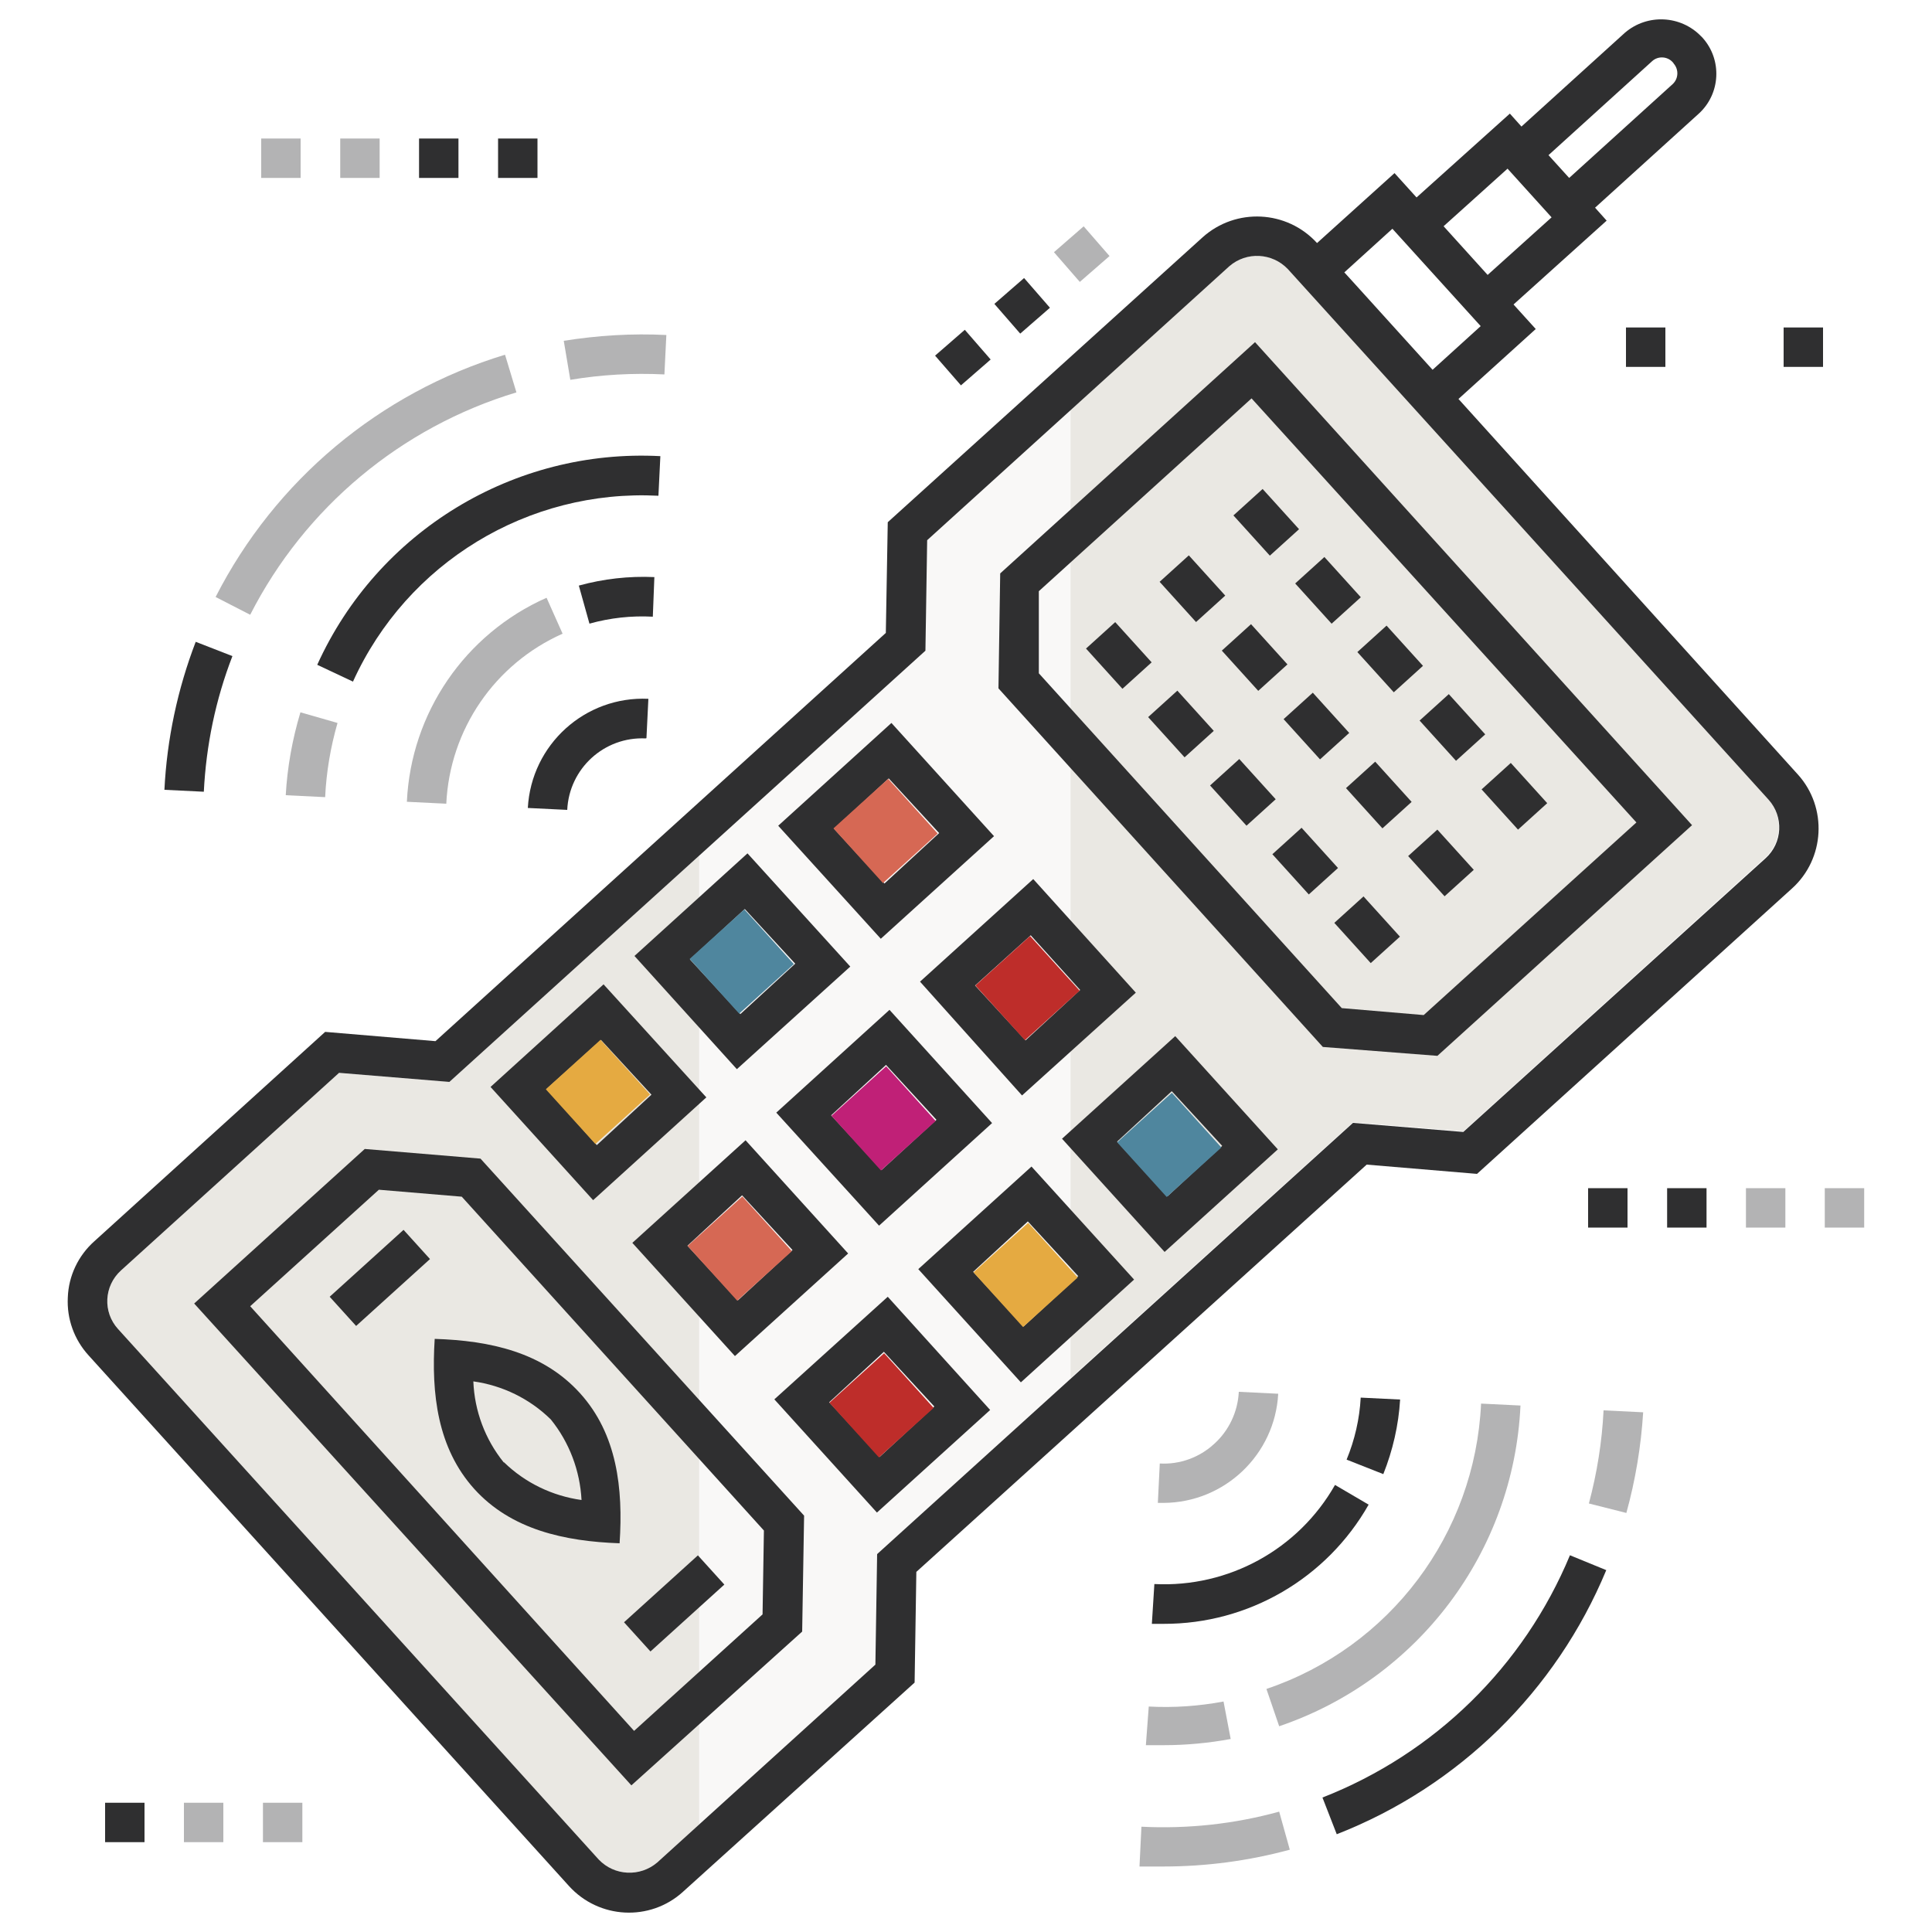 <?xml version="1.0" encoding="UTF-8"?> <svg xmlns="http://www.w3.org/2000/svg" xmlns:xlink="http://www.w3.org/1999/xlink" version="1.1" id="Layer_1" x="0px" y="0px" viewBox="0 0 100 100" style="enable-background:new 0 0 100 100;" xml:space="preserve"> <style type="text/css"> .st0{fill:#EAE8E3;} .st1{opacity:0.3;fill:#EAE8E3;enable-background:new ;} .st2{fill:#2F2F30;} .st3{opacity:0.36;fill:#2F2F30;enable-background:new ;} .st4{fill:#D66854;} .st5{fill:#BE2D2A;} .st6{fill:#4F869E;} .st7{fill:#C02077;} .st8{fill:#E5AA41;} </style> <path class="st0" d="M23.26,56l-5.71-0.47L6.26,65.76c-0.88,0.8-0.94,2.15-0.15,3.03c0,0,0,0,0,0l24.87,27.46 c0.81,0.85,2.14,0.91,3.03,0.15l2.18-1.97V44.29L23.26,56z"></path> <path class="st0" d="M91.54,41.39L66.66,13.93c-0.81-0.85-2.14-0.92-3.03-0.15l-8.22,7.4v50.15l14.62-13.24l5.71,0.47l15.64-14.18 C92.23,43.59,92.31,42.27,91.54,41.39z"></path> <polygon class="st1" points="47.98,27.96 47.89,33.69 36.19,44.29 36.19,94.43 45.31,86.17 45.4,80.44 55.41,71.36 55.41,21.22 "></polygon> <path class="st2" d="M29.45,97.62c1.55,1.71,4.19,1.85,5.9,0.3c0,0,0.01-0.01,0.01-0.01l11.98-10.82l0.09-5.73l23.31-21.08 l5.71,0.48l16.3-14.77c1.71-1.54,1.85-4.19,0.31-5.9c0,0-0.01-0.01-0.01-0.01L75.49,20.65l4-3.62l-1.15-1.27l4.82-4.34l-0.6-0.67 l5.36-4.86c1.14-1.03,1.23-2.8,0.2-3.94c-0.02-0.03-0.05-0.05-0.07-0.07C87,0.79,85.27,0.7,84.11,1.69l-5.36,4.86l-0.6-0.67 l-4.83,4.34l-1.14-1.26l-4.01,3.62l0,0c-1.56-1.71-4.2-1.84-5.92-0.3l-16.3,14.75l-0.1,5.73L22.54,53.89l-5.71-0.48L4.88,64.25 c-0.83,0.74-1.33,1.79-1.37,2.9c-0.06,1.11,0.33,2.19,1.08,3.01L29.45,97.62z M85.51,3.17c0.3-0.28,0.78-0.26,1.06,0.04 c0.02,0.03,0.05,0.05,0.06,0.08c0.27,0.31,0.25,0.78-0.05,1.06l-5.36,4.86l-1.07-1.18L85.51,3.17z M78.03,8.73l2.28,2.52L77,14.23 l-2.28-2.52L78.03,8.73z M72.07,11.84l4.57,5.04l-2.49,2.26c-0.1-0.1-4.86-5.38-4.57-5.04L72.07,11.84z M6.26,65.76l11.29-10.23 L23.26,56l24.64-22.32l0.09-5.72l15.64-14.18c0.89-0.77,2.22-0.7,3.03,0.15l24.88,27.46c0.79,0.88,0.73,2.23-0.15,3.03L75.74,58.59 l-5.71-0.47L45.4,80.44l-0.09,5.72L34.02,96.4c-0.89,0.76-2.22,0.7-3.03-0.15L6.11,68.79C5.31,67.91,5.38,66.56,6.26,65.76 C6.26,65.76,6.26,65.76,6.26,65.76z"></path> <path class="st2" d="M74.4,54.65l13.18-11.94l-22.62-25L51.77,29.68l-0.09,5.95l16.79,18.56L74.4,54.65z M53.77,30.6l11.01-9.98 L84.7,42.57l-11.01,9.97l-4.24-0.36L53.77,34.85V30.6z"></path> <path class="st2" d="M41.52,84.45l0.1-6L24.87,59.97l-5.99-0.5l-8.83,8l22.63,24.94L41.52,84.45z M19.61,61.58l4.29,0.36 l15.64,17.28l-0.07,4.34l-6.65,6.03L12.95,67.61L19.61,61.58z"></path> <rect x="64.54" y="25.6" transform="matrix(0.741 -0.671 0.671 0.741 -1.16 51.015)" class="st2" width="2.04" height="2.81"></rect> <rect x="67.74" y="29.13" transform="matrix(0.741 -0.671 0.671 0.741 -2.703 54.068)" class="st2" width="2.04" height="2.81"></rect> <rect x="70.96" y="32.68" transform="matrix(0.741 -0.671 0.671 0.741 -4.253 57.149)" class="st2" width="2.04" height="2.81"></rect> <rect x="74.18" y="36.23" transform="matrix(0.741 -0.671 0.671 0.741 -5.8 60.225)" class="st2" width="2.04" height="2.81"></rect> <rect x="77.39" y="39.79" transform="matrix(0.741 -0.671 0.671 0.741 -7.358 63.303)" class="st2" width="2.04" height="2.81"></rect> <rect x="60.72" y="29.04" transform="matrix(0.741 -0.671 0.671 0.741 -4.458 49.339)" class="st2" width="2.04" height="2.81"></rect> <rect x="63.94" y="32.6" transform="matrix(0.741 -0.671 0.671 0.741 -6.013 52.423)" class="st2" width="2.04" height="2.81"></rect> <rect x="67.14" y="36.14" transform="matrix(0.741 -0.671 0.671 0.741 -7.562 55.494)" class="st2" width="2.04" height="2.81"></rect> <rect x="70.37" y="39.71" transform="matrix(0.741 -0.671 0.671 0.741 -9.121 58.586)" class="st2" width="2.04" height="2.81"></rect> <rect x="73.59" y="43.23" transform="matrix(0.741 -0.671 0.671 0.741 -10.652 61.655)" class="st2" width="2.04" height="2.81"></rect> <rect x="56.91" y="32.51" transform="matrix(0.741 -0.671 0.671 0.741 -7.773 47.666)" class="st2" width="2.04" height="2.81"></rect> <rect x="60.13" y="36.05" transform="matrix(0.741 -0.671 0.671 0.741 -9.318 50.751)" class="st2" width="2.04" height="2.81"></rect> <rect x="63.34" y="39.59" transform="matrix(0.741 -0.671 0.671 0.741 -10.867 53.821)" class="st2" width="2.04" height="2.81"></rect> <rect x="66.56" y="43.15" transform="matrix(0.741 -0.671 0.671 0.741 -12.417 56.902)" class="st2" width="2.04" height="2.81"></rect> <rect x="69.77" y="46.69" transform="matrix(0.741 -0.671 0.671 0.741 -13.965 59.986)" class="st2" width="2.04" height="2.81"></rect> <path class="st2" d="M22.5,69.3c-0.18,2.84,0.14,5.65,2.05,7.77c1.91,2.11,4.68,2.71,7.52,2.81c0.19-2.84-0.13-5.65-2.05-7.77 C28.1,69.99,25.37,69.39,22.5,69.3z M26.07,75.69c-0.96-1.19-1.51-2.66-1.57-4.19c1.51,0.21,2.92,0.9,4.01,1.97 c0.96,1.19,1.51,2.65,1.59,4.17c-1.51-0.21-2.92-0.89-4.01-1.95H26.07z"></path> <rect x="17.11" y="65.13" transform="matrix(0.741 -0.671 0.671 0.741 -39.317 30.339)" class="st2" width="5.16" height="2.04"></rect> <rect x="32.35" y="81.97" transform="matrix(0.741 -0.671 0.671 0.741 -46.674 44.935)" class="st2" width="5.16" height="2.04"></rect> <path class="st2" d="M51.45,43.28l-5.31-5.86l-5.86,5.32l5.31,5.85L51.45,43.28z M46,40.29l2.61,2.83l-2.83,2.61l-2.61-2.83 L46,40.29z"></path> <path class="st2" d="M58.79,51.38l-5.31-5.88l-5.86,5.31l5.28,5.89L58.79,51.38z M53.35,48.41l2.56,2.83l-2.83,2.61l-2.61-2.84 L53.35,48.41z"></path> <path class="st2" d="M54.97,58.94l5.31,5.86l5.86-5.31l-5.31-5.86L54.97,58.94z M60.43,61.92l-2.61-2.83l2.83-2.61l2.61,2.83 L60.43,61.92z"></path> <path class="st2" d="M44.01,50.03l-5.32-5.86l-5.85,5.31l5.3,5.86L44.01,50.03z M38.55,47.05l2.61,2.83l-2.84,2.61l-2.61-2.83 L38.55,47.05z"></path> <path class="st2" d="M40.18,57.59l5.32,5.85l5.85-5.31l-5.31-5.86L40.18,57.59z M45.63,60.56l-2.61-2.83l2.84-2.61l2.61,2.84 L45.63,60.56z"></path> <path class="st2" d="M47.53,65.69l5.31,5.86l5.86-5.32l-5.31-5.85L47.53,65.69z M52.98,68.66l-2.61-2.83l2.83-2.61l2.61,2.83 L52.98,68.66z"></path> <path class="st2" d="M36.56,56.8l-5.32-5.85l-5.85,5.31l5.31,5.86L36.56,56.8z M31.11,53.83l2.61,2.83l-2.83,2.61l-2.61-2.9 L31.11,53.83z"></path> <path class="st2" d="M32.73,64.33l5.31,5.86l5.86-5.31l-5.31-5.86L32.73,64.33z M38.19,67.31l-2.61-2.83l2.83-2.61l2.61,2.83 L38.19,67.31z"></path> <path class="st2" d="M40.08,72.43l5.31,5.86l5.86-5.31l-5.3-5.86L40.08,72.43z M45.53,75.41l-2.61-2.83l2.83-2.61l2.61,2.83 L45.53,75.41z"></path> <path class="st3" d="M58.98,96.61h1.23c2.21,0,4.41-0.29,6.55-0.87l-0.55-1.97c-2.32,0.64-4.73,0.9-7.13,0.78L58.98,96.61z"></path> <path class="st2" d="M68.45,93.04l0.74,1.9c6.32-2.47,11.35-7.41,13.95-13.67l-1.88-0.77C78.87,86.25,74.25,90.77,68.45,93.04z"></path> <path class="st3" d="M84.18,78.31c0.47-1.7,0.76-3.45,0.87-5.21L83,73c-0.08,1.63-0.34,3.25-0.76,4.82L84.18,78.31z"></path> <path class="st3" d="M59.31,90.33c0.3,0,0.62,0,0.92,0c1.17,0,2.33-0.11,3.47-0.32l-0.37-1.94c-1.28,0.24-2.58,0.33-3.87,0.26 L59.31,90.33z"></path> <path class="st3" d="M65.55,87.42l0.66,1.93c7.18-2.44,12.14-9.02,12.49-16.6l-2.04-0.1C76.35,79.4,71.94,85.26,65.55,87.42z"></path> <path class="st2" d="M59.62,84.05h0.61c4.39,0.01,8.44-2.35,10.61-6.17l-1.74-1.02c-1.9,3.34-5.51,5.32-9.35,5.13L59.62,84.05z"></path> <path class="st2" d="M69.7,75.55l1.9,0.75c0.49-1.23,0.79-2.53,0.87-3.86l-2.04-0.1C70.37,73.45,70.12,74.53,69.7,75.55z"></path> <path class="st3" d="M66.16,72.14l-2.04-0.1c-0.05,1.03-0.51,2.01-1.28,2.7c-0.76,0.7-1.78,1.07-2.81,1.01l-0.1,2.04h0.3 C63.39,77.77,65.99,75.29,66.16,72.14z"></path> <path class="st2" d="M12.03,33.96l-1.9-0.74c-0.94,2.45-1.49,5.04-1.62,7.66l2.04,0.1C10.67,38.57,11.16,36.21,12.03,33.96z"></path> <path class="st3" d="M26.73,20.31l-0.59-1.95c-6.49,1.97-11.9,6.5-14.98,12.54l1.79,0.92C15.78,26.27,20.76,22.11,26.73,20.31z"></path> <path class="st3" d="M34.39,19.38l0.1-2.04c-1.77-0.09-3.55,0.02-5.31,0.3l0.34,2.02C31.13,19.39,32.76,19.3,34.39,19.38z"></path> <path class="st3" d="M14.79,41.16l2.04,0.1c0.06-1.3,0.28-2.59,0.64-3.84l-1.92-0.55C15.13,38.27,14.87,39.71,14.79,41.16z"></path> <path class="st2" d="M34.18,23.61c-7.58-0.4-14.63,3.89-17.76,10.8l1.85,0.87c2.79-6.15,9.06-9.97,15.81-9.62L34.18,23.61z"></path> <path class="st3" d="M28.29,30.94c-4.22,1.87-7.02,5.96-7.23,10.56l2.04,0.1c0.18-3.84,2.51-7.24,6.02-8.8L28.29,30.94z"></path> <path class="st2" d="M33.87,29.87c-1.32-0.06-2.64,0.09-3.91,0.44l0.55,1.97c1.07-0.3,2.18-0.42,3.28-0.36L33.87,29.87z"></path> <path class="st2" d="M33.46,38.21l0.1-2.04c-3.28-0.15-6.06,2.37-6.24,5.65l2.04,0.1c0.1-2.14,1.91-3.8,4.06-3.7 C33.44,38.21,33.45,38.21,33.46,38.21z"></path> <rect x="55" y="12.12" transform="matrix(0.754 -0.656 0.656 0.754 5.132 39.995)" class="st3" width="2.04" height="2.04"></rect> <rect x="51.92" y="14.8" transform="matrix(0.754 -0.656 0.656 0.754 2.612 38.63)" class="st2" width="2.04" height="2.04"></rect> <rect x="48.85" y="17.48" transform="matrix(0.754 -0.656 0.656 0.754 0.1 37.274)" class="st2" width="2.04" height="2.04"></rect> <rect x="17.61" y="7.17" class="st3" width="2.04" height="2.04"></rect> <rect x="13.52" y="7.17" class="st3" width="2.04" height="2.04"></rect> <rect x="25.78" y="7.17" class="st2" width="2.04" height="2.04"></rect> <rect x="21.69" y="7.17" class="st2" width="2.04" height="2.04"></rect> <rect x="90.37" y="61.5" class="st3" width="2.04" height="2.04"></rect> <rect x="94.45" y="61.5" class="st3" width="2.04" height="2.04"></rect> <rect x="86.29" y="61.5" class="st2" width="2.04" height="2.04"></rect> <rect x="82.2" y="61.5" class="st2" width="2.04" height="2.04"></rect> <rect x="9.52" y="93.31" class="st3" width="2.04" height="2.04"></rect> <rect x="5.44" y="93.31" class="st2" width="2.04" height="2.04"></rect> <rect x="13.61" y="93.31" class="st3" width="2.04" height="2.04"></rect> <rect x="84.16" y="16.95" class="st2" width="2.04" height="2.04"></rect> <rect x="92.32" y="16.95" class="st2" width="2.04" height="2.04"></rect> <rect x="43.95" y="41.08" transform="matrix(0.741 -0.671 0.671 0.741 -16.992 41.927)" class="st4" width="3.82" height="3.82"></rect> <rect x="51.3" y="49.21" transform="matrix(0.741 -0.671 0.671 0.741 -20.547 48.968)" class="st5" width="3.82" height="3.82"></rect> <rect x="58.64" y="57.32" transform="matrix(0.741 -0.671 0.671 0.741 -24.089 55.999)" class="st6" width="3.82" height="3.82"></rect> <rect x="36.51" y="47.84" transform="matrix(0.741 -0.671 0.671 0.741 -23.458 38.683)" class="st6" width="3.82" height="3.82"></rect> <rect x="43.85" y="55.96" transform="matrix(0.741 -0.671 0.671 0.741 -27.006 45.711)" class="st7" width="3.82" height="3.82"></rect> <rect x="51.21" y="64.06" transform="matrix(0.741 -0.671 0.671 0.741 -30.543 52.75)" class="st8" width="3.82" height="3.82"></rect> <rect x="29.07" y="54.59" transform="matrix(0.741 -0.671 0.671 0.741 -29.918 35.437)" class="st8" width="3.82" height="3.82"></rect> <rect x="36.41" y="62.7" transform="matrix(0.741 -0.671 0.671 0.741 -33.459 42.462)" class="st4" width="3.82" height="3.82"></rect> <rect x="43.75" y="70.81" transform="matrix(0.741 -0.671 0.671 0.741 -37.002 49.492)" class="st5" width="3.82" height="3.82"></rect> </svg> 